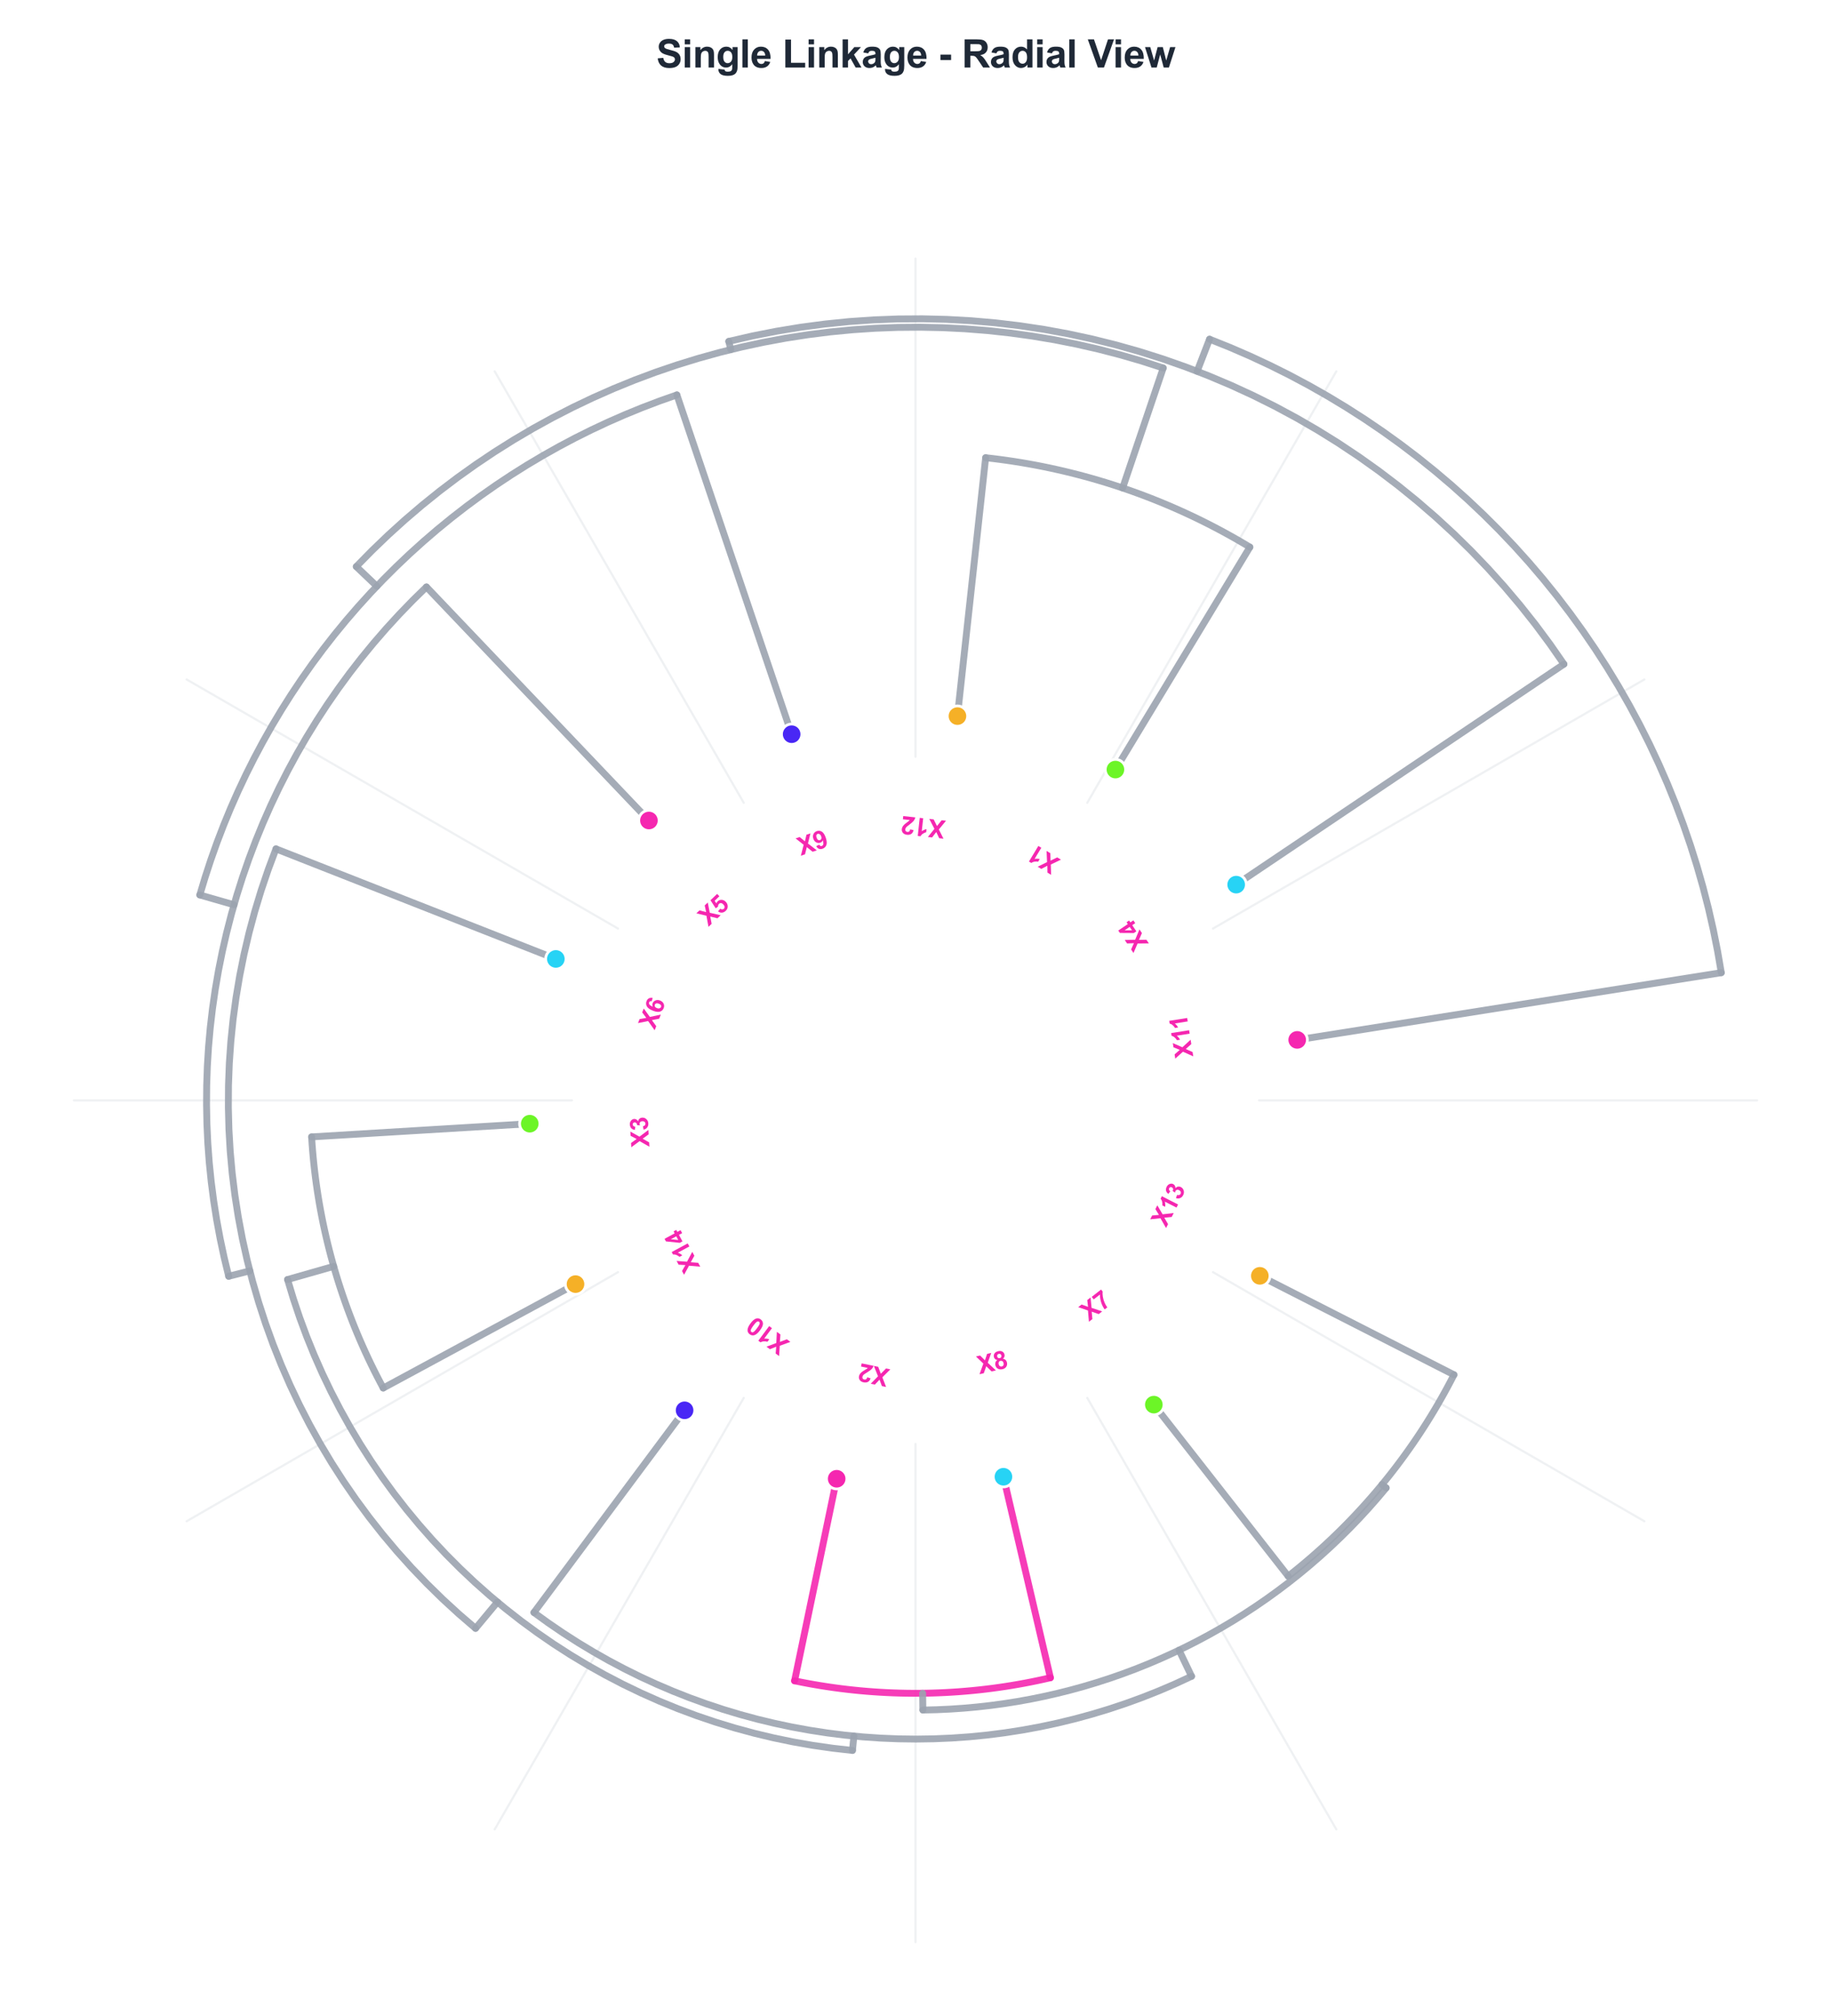 <?xml version="1.0" encoding="utf-8" standalone="no"?>
<!DOCTYPE svg PUBLIC "-//W3C//DTD SVG 1.1//EN"
  "http://www.w3.org/Graphics/SVG/1.1/DTD/svg11.dtd">
<svg xmlns:xlink="http://www.w3.org/1999/xlink" viewBox="0 0 666.768 733.997" xmlns="http://www.w3.org/2000/svg" version="1.1">
 <defs>
  <style type="text/css">*{stroke-linejoin: round; stroke-linecap: butt}</style>
 </defs>
 <g id="figure_1">
  <g id="patch_1">
   <path d="M 0 733.997 
L 666.768 733.997 
L 666.768 0 
L 0 0 
z
" style="fill: #ffffff"/>
  </g>
  <g id="axes_1">
   <g id="patch_2">
    <path d="M 652.368 400.613 
C 652.368 358.724 644.117 317.243 628.087 278.543 
C 612.057 239.843 588.559 204.677 558.94 175.057 
C 529.32 145.438 494.154 121.94 455.454 105.91 
C 416.754 89.88 375.273 81.629 333.384 81.629 
C 291.495 81.629 250.014 89.88 211.314 105.91 
C 172.614 121.94 137.448 145.438 107.828 175.057 
C 78.209 204.677 54.711 239.843 38.681 278.543 
C 22.651 317.243 14.4 358.724 14.4 400.613 
C 14.4 442.502 22.651 483.983 38.681 522.683 
C 54.711 561.383 78.209 596.549 107.828 626.169 
C 137.448 655.788 172.614 679.286 211.314 695.316 
C 250.014 711.346 291.495 719.597 333.384 719.597 
C 375.273 719.597 416.754 711.346 455.454 695.316 
C 494.154 679.286 529.32 655.788 558.94 626.169 
C 588.559 596.549 612.057 561.383 628.087 522.683 
C 644.117 483.983 652.368 442.502 652.368 400.613 
M 333.384 400.613 
C 333.384 400.613 333.384 400.613 333.384 400.613 
C 333.384 400.613 333.384 400.613 333.384 400.613 
C 333.384 400.613 333.384 400.613 333.384 400.613 
C 333.384 400.613 333.384 400.613 333.384 400.613 
C 333.384 400.613 333.384 400.613 333.384 400.613 
C 333.384 400.613 333.384 400.613 333.384 400.613 
C 333.384 400.613 333.384 400.613 333.384 400.613 
C 333.384 400.613 333.384 400.613 333.384 400.613 
C 333.384 400.613 333.384 400.613 333.384 400.613 
C 333.384 400.613 333.384 400.613 333.384 400.613 
C 333.384 400.613 333.384 400.613 333.384 400.613 
C 333.384 400.613 333.384 400.613 333.384 400.613 
C 333.384 400.613 333.384 400.613 333.384 400.613 
C 333.384 400.613 333.384 400.613 333.384 400.613 
C 333.384 400.613 333.384 400.613 333.384 400.613 
C 333.384 400.613 333.384 400.613 333.384 400.613 
z
" style="fill: #ffffff"/>
   </g>
   <g id="matplotlib.axis_1">
    <g id="xtick_1"/>
    <g id="xtick_2"/>
    <g id="xtick_3"/>
    <g id="xtick_4"/>
    <g id="xtick_5"/>
    <g id="xtick_6"/>
    <g id="xtick_7"/>
    <g id="xtick_8"/>
   </g>
   <g id="matplotlib.axis_2">
    <g id="ytick_1"/>
    <g id="ytick_2"/>
    <g id="ytick_3"/>
    <g id="ytick_4"/>
    <g id="ytick_5"/>
   </g>
   <g id="line2d_1">
    <path d="M 458.476 400.613 
L 639.859 400.613 
" clip-path="url(#pecc9671ed6)" style="fill: none; stroke: #e5e7eb; stroke-opacity: 0.6; stroke-width: 0.8; stroke-linecap: round"/>
   </g>
   <g id="line2d_2">
    <path d="M 441.717 338.067 
L 598.799 247.376 
" clip-path="url(#pecc9671ed6)" style="fill: none; stroke: #e5e7eb; stroke-opacity: 0.6; stroke-width: 0.8; stroke-linecap: round"/>
   </g>
   <g id="line2d_3">
    <path d="M 395.93 292.28 
L 486.621 135.198 
" clip-path="url(#pecc9671ed6)" style="fill: none; stroke: #e5e7eb; stroke-opacity: 0.6; stroke-width: 0.8; stroke-linecap: round"/>
   </g>
   <g id="line2d_4">
    <path d="M 333.384 275.521 
L 333.384 94.138 
" clip-path="url(#pecc9671ed6)" style="fill: none; stroke: #e5e7eb; stroke-opacity: 0.6; stroke-width: 0.8; stroke-linecap: round"/>
   </g>
   <g id="line2d_5">
    <path d="M 270.838 292.28 
L 180.147 135.198 
" clip-path="url(#pecc9671ed6)" style="fill: none; stroke: #e5e7eb; stroke-opacity: 0.6; stroke-width: 0.8; stroke-linecap: round"/>
   </g>
   <g id="line2d_6">
    <path d="M 225.051 338.067 
L 67.969 247.376 
" clip-path="url(#pecc9671ed6)" style="fill: none; stroke: #e5e7eb; stroke-opacity: 0.6; stroke-width: 0.8; stroke-linecap: round"/>
   </g>
   <g id="line2d_7">
    <path d="M 208.292 400.613 
L 26.909 400.613 
" clip-path="url(#pecc9671ed6)" style="fill: none; stroke: #e5e7eb; stroke-opacity: 0.6; stroke-width: 0.8; stroke-linecap: round"/>
   </g>
   <g id="line2d_8">
    <path d="M 225.051 463.159 
L 67.969 553.85 
" clip-path="url(#pecc9671ed6)" style="fill: none; stroke: #e5e7eb; stroke-opacity: 0.6; stroke-width: 0.8; stroke-linecap: round"/>
   </g>
   <g id="line2d_9">
    <path d="M 270.838 508.946 
L 180.147 666.028 
" clip-path="url(#pecc9671ed6)" style="fill: none; stroke: #e5e7eb; stroke-opacity: 0.6; stroke-width: 0.8; stroke-linecap: round"/>
   </g>
   <g id="line2d_10">
    <path d="M 333.384 525.705 
L 333.384 707.088 
" clip-path="url(#pecc9671ed6)" style="fill: none; stroke: #e5e7eb; stroke-opacity: 0.6; stroke-width: 0.8; stroke-linecap: round"/>
   </g>
   <g id="line2d_11">
    <path d="M 395.93 508.946 
L 486.621 666.028 
" clip-path="url(#pecc9671ed6)" style="fill: none; stroke: #e5e7eb; stroke-opacity: 0.6; stroke-width: 0.8; stroke-linecap: round"/>
   </g>
   <g id="line2d_12">
    <path d="M 441.717 463.159 
L 598.799 553.85 
" clip-path="url(#pecc9671ed6)" style="fill: none; stroke: #e5e7eb; stroke-opacity: 0.6; stroke-width: 0.8; stroke-linecap: round"/>
   </g>
   <g id="line2d_13">
    <path d="M 406.188 280.18 
L 455.146 199.194 
" clip-path="url(#pecc9671ed6)" style="fill: none; stroke: #9ca3af; stroke-opacity: 0.9; stroke-width: 2.5; stroke-linecap: round"/>
   </g>
   <g id="line2d_14">
    <path d="M 358.929 166.64 
L 348.658 260.716 
" clip-path="url(#pecc9671ed6)" style="fill: none; stroke: #9ca3af; stroke-opacity: 0.9; stroke-width: 2.5; stroke-linecap: round"/>
   </g>
   <g id="line2d_15">
    <path d="M 455.146 199.194 
L 452.892 197.848 
L 450.623 196.528 
L 448.34 195.233 
L 446.042 193.964 
L 443.73 192.72 
L 441.404 191.502 
L 439.065 190.31 
L 436.713 189.145 
L 434.348 188.006 
L 431.971 186.893 
L 429.581 185.806 
L 427.179 184.747 
L 424.766 183.714 
L 422.341 182.708 
L 419.905 181.73 
L 417.458 180.778 
L 415.001 179.854 
L 412.534 178.958 
L 410.057 178.089 
L 407.57 177.248 
L 405.074 176.434 
L 402.569 175.648 
L 400.056 174.891 
L 397.534 174.161 
L 395.004 173.46 
L 392.467 172.787 
L 389.922 172.142 
L 387.371 171.525 
L 384.812 170.938 
L 382.247 170.378 
L 379.676 169.848 
L 377.1 169.346 
L 374.518 168.872 
L 371.93 168.428 
L 369.338 168.013 
L 366.742 167.626 
L 364.141 167.268 
L 361.537 166.94 
L 358.929 166.64 
" clip-path="url(#pecc9671ed6)" style="fill: none; stroke: #9ca3af; stroke-opacity: 0.9; stroke-width: 2.5; stroke-linecap: round"/>
   </g>
   <g id="line2d_16">
    <path d="M 192.913 409.11 
L 113.471 413.915 
" clip-path="url(#pecc9671ed6)" style="fill: none; stroke: #9ca3af; stroke-opacity: 0.9; stroke-width: 2.5; stroke-linecap: round"/>
   </g>
   <g id="line2d_17">
    <path d="M 139.556 505.348 
L 209.575 467.514 
" clip-path="url(#pecc9671ed6)" style="fill: none; stroke: #9ca3af; stroke-opacity: 0.9; stroke-width: 2.5; stroke-linecap: round"/>
   </g>
   <g id="line2d_18">
    <path d="M 113.471 413.915 
L 113.633 416.367 
L 113.823 418.817 
L 114.039 421.265 
L 114.283 423.71 
L 114.555 426.152 
L 114.853 428.591 
L 115.179 431.027 
L 115.532 433.459 
L 115.911 435.887 
L 116.318 438.31 
L 116.752 440.729 
L 117.213 443.142 
L 117.701 445.551 
L 118.216 447.953 
L 118.757 450.35 
L 119.325 452.741 
L 119.92 455.125 
L 120.541 457.503 
L 121.189 459.873 
L 121.863 462.236 
L 122.564 464.591 
L 123.29 466.939 
L 124.043 469.278 
L 124.822 471.609 
L 125.627 473.93 
L 126.457 476.243 
L 127.314 478.546 
L 128.196 480.84 
L 129.103 483.123 
L 130.036 485.396 
L 130.995 487.659 
L 131.978 489.911 
L 132.987 492.152 
L 134.02 494.381 
L 135.078 496.599 
L 136.161 498.805 
L 137.269 500.998 
L 138.4 503.18 
L 139.556 505.348 
" clip-path="url(#pecc9671ed6)" style="fill: none; stroke: #9ca3af; stroke-opacity: 0.9; stroke-width: 2.5; stroke-linecap: round"/>
   </g>
   <g id="line2d_19">
    <path d="M 304.68 538.383 
L 289.351 611.952 
" clip-path="url(#pecc9671ed6)" style="fill: none; stroke: #f527b0; stroke-opacity: 0.9; stroke-width: 2.5; stroke-linecap: round"/>
   </g>
   <g id="line2d_20">
    <path d="M 382.511 610.827 
L 365.409 537.649 
" clip-path="url(#pecc9671ed6)" style="fill: none; stroke: #f527b0; stroke-opacity: 0.9; stroke-width: 2.5; stroke-linecap: round"/>
   </g>
   <g id="line2d_21">
    <path d="M 289.351 611.952 
L 291.711 612.43 
L 294.076 612.882 
L 296.446 613.307 
L 298.821 613.706 
L 301.2 614.078 
L 303.582 614.424 
L 305.969 614.743 
L 308.359 615.035 
L 310.752 615.301 
L 313.148 615.54 
L 315.546 615.753 
L 317.947 615.938 
L 320.35 616.097 
L 322.754 616.229 
L 325.159 616.334 
L 327.566 616.412 
L 329.973 616.464 
L 332.381 616.488 
L 334.789 616.486 
L 337.196 616.457 
L 339.603 616.401 
L 342.01 616.318 
L 344.415 616.209 
L 346.819 616.072 
L 349.221 615.909 
L 351.621 615.719 
L 354.019 615.502 
L 356.415 615.259 
L 358.808 614.989 
L 361.197 614.692 
L 363.583 614.368 
L 365.965 614.018 
L 368.343 613.641 
L 370.717 613.238 
L 373.086 612.809 
L 375.45 612.353 
L 377.809 611.87 
L 380.163 611.362 
L 382.511 610.827 
" clip-path="url(#pecc9671ed6)" style="fill: none; stroke: #f527b0; stroke-opacity: 0.9; stroke-width: 2.5; stroke-linecap: round"/>
   </g>
   <g id="line2d_22">
    <path d="M 420.174 511.392 
L 469.104 573.846 
" clip-path="url(#pecc9671ed6)" style="fill: none; stroke: #9ca3af; stroke-opacity: 0.9; stroke-width: 2.5; stroke-linecap: round"/>
   </g>
   <g id="line2d_23">
    <path d="M 529.466 500.522 
L 458.774 464.502 
" clip-path="url(#pecc9671ed6)" style="fill: none; stroke: #9ca3af; stroke-opacity: 0.9; stroke-width: 2.5; stroke-linecap: round"/>
   </g>
   <g id="line2d_24">
    <path d="M 469.104 573.846 
L 471.027 572.322 
L 472.934 570.776 
L 474.823 569.209 
L 476.695 567.621 
L 478.549 566.012 
L 480.384 564.383 
L 482.202 562.733 
L 484.001 561.063 
L 485.781 559.373 
L 487.542 557.664 
L 489.284 555.935 
L 491.007 554.186 
L 492.71 552.419 
L 494.393 550.632 
L 496.056 548.827 
L 497.699 547.003 
L 499.322 545.162 
L 500.924 543.302 
L 502.505 541.424 
L 504.065 539.529 
L 505.603 537.617 
L 507.121 535.688 
L 508.617 533.742 
L 510.09 531.779 
L 511.542 529.8 
L 512.972 527.805 
L 514.38 525.794 
L 515.765 523.767 
L 517.127 521.726 
L 518.466 519.669 
L 519.783 517.597 
L 521.076 515.511 
L 522.346 513.41 
L 523.592 511.296 
L 524.815 509.167 
L 526.013 507.025 
L 527.188 504.87 
L 528.339 502.702 
L 529.466 500.522 
" clip-path="url(#pecc9671ed6)" style="fill: none; stroke: #9ca3af; stroke-opacity: 0.9; stroke-width: 2.5; stroke-linecap: round"/>
   </g>
   <g id="line2d_25">
    <path d="M 335.992 616.475 
L 336.066 622.588 
" clip-path="url(#pecc9671ed6)" style="fill: none; stroke: #9ca3af; stroke-opacity: 0.9; stroke-width: 2.5; stroke-linecap: round"/>
   </g>
   <g id="line2d_26">
    <path d="M 504.773 541.702 
L 503.287 540.479 
" clip-path="url(#pecc9671ed6)" style="fill: none; stroke: #9ca3af; stroke-opacity: 0.9; stroke-width: 2.5; stroke-linecap: round"/>
   </g>
   <g id="line2d_27">
    <path d="M 336.066 622.588 
L 341.017 622.473 
L 345.964 622.248 
L 350.904 621.912 
L 355.836 621.466 
L 360.757 620.91 
L 365.663 620.245 
L 370.554 619.47 
L 375.427 618.587 
L 380.278 617.595 
L 385.107 616.495 
L 389.909 615.288 
L 394.683 613.973 
L 399.427 612.553 
L 404.138 611.027 
L 408.814 609.397 
L 413.452 607.662 
L 418.05 605.825 
L 422.607 603.885 
L 427.119 601.844 
L 431.584 599.704 
L 436 597.464 
L 440.365 595.126 
L 444.677 592.691 
L 448.934 590.161 
L 453.133 587.536 
L 457.273 584.819 
L 461.351 582.01 
L 465.365 579.11 
L 469.314 576.122 
L 473.195 573.046 
L 477.006 569.885 
L 480.746 566.639 
L 484.413 563.311 
L 488.004 559.902 
L 491.519 556.413 
L 494.954 552.847 
L 498.31 549.205 
L 501.583 545.49 
L 504.773 541.702 
" clip-path="url(#pecc9671ed6)" style="fill: none; stroke: #9ca3af; stroke-opacity: 0.9; stroke-width: 2.5; stroke-linecap: round"/>
   </g>
   <g id="line2d_28">
    <path d="M 249.296 513.457 
L 194.436 587.078 
" clip-path="url(#pecc9671ed6)" style="fill: none; stroke: #9ca3af; stroke-opacity: 0.9; stroke-width: 2.5; stroke-linecap: round"/>
   </g>
   <g id="line2d_29">
    <path d="M 433.918 610.3 
L 429.357 600.786 
" clip-path="url(#pecc9671ed6)" style="fill: none; stroke: #9ca3af; stroke-opacity: 0.9; stroke-width: 2.5; stroke-linecap: round"/>
   </g>
   <g id="line2d_30">
    <path d="M 194.436 587.078 
L 199.689 590.88 
L 205.045 594.533 
L 210.502 598.036 
L 216.054 601.385 
L 221.697 604.578 
L 227.427 607.613 
L 233.239 610.487 
L 239.13 613.197 
L 245.093 615.742 
L 251.126 618.12 
L 257.222 620.329 
L 263.377 622.367 
L 269.587 624.233 
L 275.846 625.925 
L 282.15 627.441 
L 288.494 628.781 
L 294.873 629.944 
L 301.282 630.929 
L 307.716 631.734 
L 314.169 632.36 
L 320.638 632.806 
L 327.117 633.071 
L 333.6 633.155 
L 340.083 633.059 
L 346.561 632.782 
L 353.029 632.324 
L 359.482 631.686 
L 365.914 630.869 
L 372.321 629.872 
L 378.698 628.698 
L 385.039 627.346 
L 391.341 625.817 
L 397.597 624.114 
L 403.803 622.237 
L 409.955 620.187 
L 416.047 617.967 
L 422.074 615.578 
L 428.033 613.022 
L 433.918 610.3 
" clip-path="url(#pecc9671ed6)" style="fill: none; stroke: #9ca3af; stroke-opacity: 0.9; stroke-width: 2.5; stroke-linecap: round"/>
   </g>
   <g id="line2d_31">
    <path d="M 121.523 461.056 
L 104.716 465.85 
" clip-path="url(#pecc9671ed6)" style="fill: none; stroke: #9ca3af; stroke-opacity: 0.9; stroke-width: 2.5; stroke-linecap: round"/>
   </g>
   <g id="line2d_32">
    <path d="M 310.434 637.294 
L 310.94 632.07 
" clip-path="url(#pecc9671ed6)" style="fill: none; stroke: #9ca3af; stroke-opacity: 0.9; stroke-width: 2.5; stroke-linecap: round"/>
   </g>
   <g id="line2d_33">
    <path d="M 104.716 465.85 
L 106.825 472.832 
L 109.146 479.746 
L 111.678 486.586 
L 114.419 493.345 
L 117.366 500.016 
L 120.516 506.594 
L 123.866 513.072 
L 127.414 519.445 
L 131.155 525.706 
L 135.086 531.849 
L 139.204 537.868 
L 143.505 543.759 
L 147.984 549.515 
L 152.638 555.13 
L 157.461 560.601 
L 162.451 565.92 
L 167.601 571.085 
L 172.906 576.089 
L 178.363 580.928 
L 183.966 585.597 
L 189.709 590.092 
L 195.588 594.409 
L 201.596 598.544 
L 207.728 602.493 
L 213.978 606.251 
L 220.341 609.816 
L 226.81 613.185 
L 233.379 616.353 
L 240.042 619.319 
L 246.793 622.078 
L 253.626 624.63 
L 260.533 626.97 
L 267.509 629.098 
L 274.547 631.011 
L 281.641 632.707 
L 288.783 634.184 
L 295.967 635.442 
L 303.186 636.479 
L 310.434 637.294 
" clip-path="url(#pecc9671ed6)" style="fill: none; stroke: #9ca3af; stroke-opacity: 0.9; stroke-width: 2.5; stroke-linecap: round"/>
   </g>
   <g id="line2d_34">
    <path d="M 202.413 349.124 
L 100.495 309.056 
" clip-path="url(#pecc9671ed6)" style="fill: none; stroke: #9ca3af; stroke-opacity: 0.9; stroke-width: 2.5; stroke-linecap: round"/>
   </g>
   <g id="line2d_35">
    <path d="M 173.178 592.846 
L 181.147 583.284 
" clip-path="url(#pecc9671ed6)" style="fill: none; stroke: #9ca3af; stroke-opacity: 0.9; stroke-width: 2.5; stroke-linecap: round"/>
   </g>
   <g id="line2d_36">
    <path d="M 100.495 309.056 
L 97.68 316.57 
L 95.106 324.17 
L 92.778 331.849 
L 90.697 339.598 
L 88.866 347.41 
L 87.286 355.277 
L 85.959 363.191 
L 84.886 371.143 
L 84.069 379.125 
L 83.508 387.129 
L 83.204 395.148 
L 83.158 403.171 
L 83.368 411.193 
L 83.836 419.203 
L 84.56 427.194 
L 85.541 435.158 
L 86.775 443.086 
L 88.264 450.971 
L 90.005 458.804 
L 91.995 466.577 
L 94.234 474.282 
L 96.719 481.912 
L 99.447 489.458 
L 102.416 496.912 
L 105.622 504.268 
L 109.063 511.517 
L 112.734 518.652 
L 116.632 525.666 
L 120.752 532.551 
L 125.092 539.3 
L 129.645 545.907 
L 134.408 552.364 
L 139.376 558.665 
L 144.543 564.804 
L 149.904 570.774 
L 155.454 576.569 
L 161.187 582.184 
L 167.097 587.611 
L 173.178 592.846 
" clip-path="url(#pecc9671ed6)" style="fill: none; stroke: #9ca3af; stroke-opacity: 0.9; stroke-width: 2.5; stroke-linecap: round"/>
   </g>
   <g id="line2d_37">
    <path d="M 236.308 298.728 
L 155.29 213.696 
" clip-path="url(#pecc9671ed6)" style="fill: none; stroke: #9ca3af; stroke-opacity: 0.9; stroke-width: 2.5; stroke-linecap: round"/>
   </g>
   <g id="line2d_38">
    <path d="M 83.279 464.668 
L 90.969 462.699 
" clip-path="url(#pecc9671ed6)" style="fill: none; stroke: #9ca3af; stroke-opacity: 0.9; stroke-width: 2.5; stroke-linecap: round"/>
   </g>
   <g id="line2d_39">
    <path d="M 155.29 213.696 
L 150.275 218.607 
L 145.395 223.651 
L 140.654 228.827 
L 136.055 234.13 
L 131.603 239.555 
L 127.299 245.1 
L 123.148 250.759 
L 119.152 256.53 
L 115.314 262.407 
L 111.638 268.386 
L 108.126 274.462 
L 104.78 280.632 
L 101.603 286.891 
L 98.597 293.233 
L 95.765 299.655 
L 93.108 306.152 
L 90.629 312.719 
L 88.33 319.35 
L 86.211 326.041 
L 84.275 332.788 
L 82.524 339.585 
L 80.957 346.427 
L 79.578 353.308 
L 78.386 360.225 
L 77.382 367.172 
L 76.567 374.143 
L 75.943 381.134 
L 75.508 388.14 
L 75.265 395.154 
L 75.212 402.173 
L 75.35 409.19 
L 75.678 416.201 
L 76.197 423.201 
L 76.906 430.184 
L 77.805 437.145 
L 78.892 444.079 
L 80.168 450.981 
L 81.631 457.846 
L 83.279 464.668 
" clip-path="url(#pecc9671ed6)" style="fill: none; stroke: #9ca3af; stroke-opacity: 0.9; stroke-width: 2.5; stroke-linecap: round"/>
   </g>
   <g id="line2d_40">
    <path d="M 288.283 267.308 
L 246.489 143.778 
" clip-path="url(#pecc9671ed6)" style="fill: none; stroke: #9ca3af; stroke-opacity: 0.9; stroke-width: 2.5; stroke-linecap: round"/>
   </g>
   <g id="line2d_41">
    <path d="M 72.764 325.834 
L 85.22 329.408 
" clip-path="url(#pecc9671ed6)" style="fill: none; stroke: #9ca3af; stroke-opacity: 0.9; stroke-width: 2.5; stroke-linecap: round"/>
   </g>
   <g id="line2d_42">
    <path d="M 246.489 143.778 
L 240.16 146.007 
L 233.889 148.392 
L 227.678 150.931 
L 221.532 153.623 
L 215.455 156.467 
L 209.449 159.459 
L 203.52 162.6 
L 197.67 165.886 
L 191.904 169.316 
L 186.224 172.888 
L 180.634 176.599 
L 175.138 180.447 
L 169.738 184.43 
L 164.439 188.546 
L 159.243 192.791 
L 154.154 197.164 
L 149.175 201.661 
L 144.308 206.28 
L 139.557 211.018 
L 134.925 215.873 
L 130.415 220.84 
L 126.028 225.917 
L 121.769 231.102 
L 117.64 236.39 
L 113.642 241.779 
L 109.779 247.265 
L 106.053 252.845 
L 102.466 258.515 
L 99.021 264.273 
L 95.719 270.114 
L 92.562 276.034 
L 89.554 282.032 
L 86.694 288.101 
L 83.985 294.24 
L 81.43 300.444 
L 79.028 306.709 
L 76.782 313.032 
L 74.694 319.408 
L 72.764 325.834 
" clip-path="url(#pecc9671ed6)" style="fill: none; stroke: #9ca3af; stroke-opacity: 0.9; stroke-width: 2.5; stroke-linecap: round"/>
   </g>
   <g id="line2d_43">
    <path d="M 408.814 177.665 
L 423.595 133.977 
" clip-path="url(#pecc9671ed6)" style="fill: none; stroke: #9ca3af; stroke-opacity: 0.9; stroke-width: 2.5; stroke-linecap: round"/>
   </g>
   <g id="line2d_44">
    <path d="M 129.741 206.288 
L 137.226 213.431 
" clip-path="url(#pecc9671ed6)" style="fill: none; stroke: #9ca3af; stroke-opacity: 0.9; stroke-width: 2.5; stroke-linecap: round"/>
   </g>
   <g id="line2d_45">
    <path d="M 423.595 133.977 
L 415.798 131.465 
L 407.931 129.181 
L 400.001 127.126 
L 392.014 125.304 
L 383.978 123.714 
L 375.899 122.359 
L 367.784 121.24 
L 359.639 120.357 
L 351.473 119.712 
L 343.291 119.304 
L 335.101 119.135 
L 326.909 119.204 
L 318.723 119.512 
L 310.549 120.058 
L 302.395 120.841 
L 294.267 121.861 
L 286.172 123.117 
L 278.117 124.609 
L 270.108 126.334 
L 262.154 128.291 
L 254.259 130.48 
L 246.432 132.896 
L 238.678 135.54 
L 231.005 138.408 
L 223.418 141.499 
L 215.925 144.808 
L 208.53 148.335 
L 201.242 152.075 
L 194.066 156.025 
L 187.007 160.183 
L 180.073 164.544 
L 173.268 169.106 
L 166.599 173.863 
L 160.071 178.812 
L 153.69 183.95 
L 147.462 189.27 
L 141.39 194.77 
L 135.482 200.444 
L 129.741 206.288 
" clip-path="url(#pecc9671ed6)" style="fill: none; stroke: #9ca3af; stroke-opacity: 0.9; stroke-width: 2.5; stroke-linecap: round"/>
   </g>
   <g id="line2d_46">
    <path d="M 450.159 322.075 
L 569.512 241.803 
" clip-path="url(#pecc9671ed6)" style="fill: none; stroke: #9ca3af; stroke-opacity: 0.9; stroke-width: 2.5; stroke-linecap: round"/>
   </g>
   <g id="line2d_47">
    <path d="M 265.388 124.292 
L 266.124 127.284 
" clip-path="url(#pecc9671ed6)" style="fill: none; stroke: #9ca3af; stroke-opacity: 0.9; stroke-width: 2.5; stroke-linecap: round"/>
   </g>
   <g id="line2d_48">
    <path d="M 569.512 241.803 
L 564.43 234.496 
L 559.121 227.35 
L 553.591 220.375 
L 547.846 213.576 
L 541.891 206.959 
L 535.732 200.532 
L 529.375 194.301 
L 522.827 188.272 
L 516.092 182.451 
L 509.18 176.843 
L 502.095 171.454 
L 494.845 166.29 
L 487.437 161.354 
L 479.878 156.653 
L 472.176 152.19 
L 464.338 147.971 
L 456.372 143.999 
L 448.286 140.277 
L 440.087 136.811 
L 431.784 133.603 
L 423.384 130.656 
L 414.897 127.973 
L 406.329 125.557 
L 397.691 123.41 
L 388.989 121.534 
L 380.233 119.931 
L 371.431 118.603 
L 362.592 117.551 
L 353.724 116.776 
L 344.837 116.279 
L 335.938 116.06 
L 327.037 116.119 
L 318.142 116.457 
L 309.261 117.073 
L 300.405 117.966 
L 291.581 119.136 
L 282.797 120.581 
L 274.063 122.3 
L 265.388 124.292 
" clip-path="url(#pecc9671ed6)" style="fill: none; stroke: #9ca3af; stroke-opacity: 0.9; stroke-width: 2.5; stroke-linecap: round"/>
   </g>
   <g id="line2d_49">
    <path d="M 472.38 378.598 
L 626.819 354.137 
" clip-path="url(#pecc9671ed6)" style="fill: none; stroke: #9ca3af; stroke-opacity: 0.9; stroke-width: 2.5; stroke-linecap: round"/>
   </g>
   <g id="line2d_50">
    <path d="M 440.463 123.488 
L 435.948 135.174 
" clip-path="url(#pecc9671ed6)" style="fill: none; stroke: #9ca3af; stroke-opacity: 0.9; stroke-width: 2.5; stroke-linecap: round"/>
   </g>
   <g id="line2d_51">
    <path d="M 626.819 354.137 
L 625.469 346.293 
L 623.909 338.487 
L 622.14 330.725 
L 620.164 323.014 
L 617.982 315.359 
L 615.596 307.765 
L 613.007 300.237 
L 610.217 292.782 
L 607.229 285.403 
L 604.044 278.108 
L 600.665 270.901 
L 597.093 263.786 
L 593.333 256.77 
L 589.386 249.858 
L 585.255 243.053 
L 580.943 236.361 
L 576.454 229.788 
L 571.79 223.337 
L 566.955 217.013 
L 561.952 210.822 
L 556.785 204.766 
L 551.458 198.851 
L 545.974 193.081 
L 540.338 187.46 
L 534.553 181.992 
L 528.624 176.681 
L 522.554 171.53 
L 516.349 166.544 
L 510.012 161.726 
L 503.548 157.08 
L 496.963 152.608 
L 490.259 148.315 
L 483.444 144.203 
L 476.52 140.274 
L 469.494 136.533 
L 462.37 132.981 
L 455.153 129.621 
L 447.849 126.456 
L 440.463 123.488 
" clip-path="url(#pecc9671ed6)" style="fill: none; stroke: #9ca3af; stroke-opacity: 0.9; stroke-width: 2.5; stroke-linecap: round"/>
   </g>
   <g id="text_1">
    <!-- X11 -->
    <g style="fill: #f527b0" transform="translate(434.53 384.593) rotate(-99) scale(0.09 -0.09)">
     <defs>
      <path id="Arial-BoldMT-58" d="M 0 0 
L 1566 2391 
L 147 4581 
L 1228 4581 
L 2147 3109 
L 3047 4581 
L 4119 4581 
L 2694 2356 
L 4259 0 
L 3144 0 
L 2128 1584 
L 1109 0 
L 0 0 
z
" transform="scale(0.016)"/>
      <path id="Arial-BoldMT-31" d="M 2519 0 
L 1641 0 
L 1641 3309 
Q 1159 2859 506 2644 
L 506 3441 
Q 850 3553 1253 3867 
Q 1656 4181 1806 4600 
L 2519 4600 
L 2519 0 
z
" transform="scale(0.016)"/>
     </defs>
     <use xlink:href="#Arial-BoldMT-58"/>
     <use xlink:href="#Arial-BoldMT-31" transform="translate(66.699 0)"/>
     <use xlink:href="#Arial-BoldMT-31" transform="translate(116.814 0)"/>
    </g>
   </g>
   <g id="text_2">
    <!-- X4 -->
    <g style="fill: #f527b0" transform="translate(418.36 343.462) rotate(-123.923) scale(0.09 -0.09)">
     <defs>
      <path id="Arial-BoldMT-34" d="M 1994 0 
L 1994 922 
L 119 922 
L 119 1691 
L 2106 4600 
L 2844 4600 
L 2844 1694 
L 3413 1694 
L 3413 922 
L 2844 922 
L 2844 0 
L 1994 0 
z
M 1994 1694 
L 1994 3259 
L 941 1694 
L 1994 1694 
z
" transform="scale(0.016)"/>
     </defs>
     <use xlink:href="#Arial-BoldMT-58"/>
     <use xlink:href="#Arial-BoldMT-34" transform="translate(66.699 0)"/>
    </g>
   </g>
   <g id="text_3">
    <!-- X1 -->
    <g style="fill: #f527b0" transform="translate(386.363 312.976) rotate(-148.846) scale(0.09 -0.09)">
     <use xlink:href="#Arial-BoldMT-58"/>
     <use xlink:href="#Arial-BoldMT-31" transform="translate(66.699 0)"/>
    </g>
   </g>
   <g id="text_4">
    <!-- X12 -->
    <g style="fill: #f527b0" transform="translate(344.498 298.812) rotate(-173.769) scale(0.09 -0.09)">
     <defs>
      <path id="Arial-BoldMT-32" d="M 3238 816 
L 3238 0 
L 159 0 
Q 209 463 459 877 
Q 709 1291 1447 1975 
Q 2041 2528 2175 2725 
Q 2356 2997 2356 3263 
Q 2356 3556 2198 3714 
Q 2041 3872 1763 3872 
Q 1488 3872 1325 3706 
Q 1163 3541 1138 3156 
L 263 3244 
Q 341 3969 753 4284 
Q 1166 4600 1784 4600 
Q 2463 4600 2850 4234 
Q 3238 3869 3238 3325 
Q 3238 3016 3127 2736 
Q 3016 2456 2775 2150 
Q 2616 1947 2200 1565 
Q 1784 1184 1673 1059 
Q 1563 934 1494 816 
L 3238 816 
z
" transform="scale(0.016)"/>
     </defs>
     <use xlink:href="#Arial-BoldMT-58"/>
     <use xlink:href="#Arial-BoldMT-31" transform="translate(66.699 0)"/>
     <use xlink:href="#Arial-BoldMT-32" transform="translate(122.314 0)"/>
    </g>
   </g>
   <g id="text_5">
    <!-- X9 -->
    <g style="fill: #f527b0" transform="translate(291.632 311.556) rotate(-18.692) scale(0.09 -0.09)">
     <defs>
      <path id="Arial-BoldMT-39" d="M 291 1059 
L 1141 1153 
Q 1172 894 1303 769 
Q 1434 644 1650 644 
Q 1922 644 2112 894 
Q 2303 1144 2356 1931 
Q 2025 1547 1528 1547 
Q 988 1547 595 1964 
Q 203 2381 203 3050 
Q 203 3747 617 4173 
Q 1031 4600 1672 4600 
Q 2369 4600 2816 4061 
Q 3263 3522 3263 2288 
Q 3263 1031 2797 475 
Q 2331 -81 1584 -81 
Q 1047 -81 715 205 
Q 384 491 291 1059 
z
M 2278 2978 
Q 2278 3403 2083 3637 
Q 1888 3872 1631 3872 
Q 1388 3872 1227 3680 
Q 1066 3488 1066 3050 
Q 1066 2606 1241 2398 
Q 1416 2191 1678 2191 
Q 1931 2191 2104 2391 
Q 2278 2591 2278 2978 
z
" transform="scale(0.016)"/>
     </defs>
     <use xlink:href="#Arial-BoldMT-58"/>
     <use xlink:href="#Arial-BoldMT-39" transform="translate(66.699 0)"/>
    </g>
   </g>
   <g id="text_6">
    <!-- X5 -->
    <g style="fill: #f527b0" transform="translate(257.992 337.444) rotate(-43.615) scale(0.09 -0.09)">
     <defs>
      <path id="Arial-BoldMT-35" d="M 284 1178 
L 1159 1269 
Q 1197 972 1381 798 
Q 1566 625 1806 625 
Q 2081 625 2272 848 
Q 2463 1072 2463 1522 
Q 2463 1944 2273 2155 
Q 2084 2366 1781 2366 
Q 1403 2366 1103 2031 
L 391 2134 
L 841 4519 
L 3163 4519 
L 3163 3697 
L 1506 3697 
L 1369 2919 
Q 1663 3066 1969 3066 
Q 2553 3066 2959 2641 
Q 3366 2216 3366 1538 
Q 3366 972 3038 528 
Q 2591 -78 1797 -78 
Q 1163 -78 763 262 
Q 363 603 284 1178 
z
" transform="scale(0.016)"/>
     </defs>
     <use xlink:href="#Arial-BoldMT-58"/>
     <use xlink:href="#Arial-BoldMT-35" transform="translate(66.699 0)"/>
    </g>
   </g>
   <g id="text_7">
    <!-- X6 -->
    <g style="fill: #f527b0" transform="translate(238.393 375.097) rotate(-68.538) scale(0.09 -0.09)">
     <defs>
      <path id="Arial-BoldMT-36" d="M 3247 3459 
L 2397 3366 
Q 2366 3628 2234 3753 
Q 2103 3878 1894 3878 
Q 1616 3878 1423 3628 
Q 1231 3378 1181 2588 
Q 1509 2975 1997 2975 
Q 2547 2975 2939 2556 
Q 3331 2138 3331 1475 
Q 3331 772 2918 347 
Q 2506 -78 1859 -78 
Q 1166 -78 719 461 
Q 272 1000 272 2228 
Q 272 3488 737 4044 
Q 1203 4600 1947 4600 
Q 2469 4600 2811 4308 
Q 3153 4016 3247 3459 
z
M 1256 1544 
Q 1256 1116 1453 883 
Q 1650 650 1903 650 
Q 2147 650 2309 840 
Q 2472 1031 2472 1466 
Q 2472 1913 2297 2120 
Q 2122 2328 1859 2328 
Q 1606 2328 1431 2129 
Q 1256 1931 1256 1544 
z
" transform="scale(0.016)"/>
     </defs>
     <use xlink:href="#Arial-BoldMT-58"/>
     <use xlink:href="#Arial-BoldMT-36" transform="translate(66.699 0)"/>
    </g>
   </g>
   <g id="text_8">
    <!-- X3 -->
    <g style="fill: #f527b0" transform="translate(236.487 417.502) rotate(-93.462) scale(0.09 -0.09)">
     <defs>
      <path id="Arial-BoldMT-33" d="M 241 1216 
L 1091 1319 
Q 1131 994 1309 822 
Q 1488 650 1741 650 
Q 2013 650 2198 856 
Q 2384 1063 2384 1413 
Q 2384 1744 2206 1937 
Q 2028 2131 1772 2131 
Q 1603 2131 1369 2066 
L 1466 2781 
Q 1822 2772 2009 2936 
Q 2197 3100 2197 3372 
Q 2197 3603 2059 3740 
Q 1922 3878 1694 3878 
Q 1469 3878 1309 3722 
Q 1150 3566 1116 3266 
L 306 3403 
Q 391 3819 561 4067 
Q 731 4316 1036 4458 
Q 1341 4600 1719 4600 
Q 2366 4600 2756 4188 
Q 3078 3850 3078 3425 
Q 3078 2822 2419 2463 
Q 2813 2378 3048 2084 
Q 3284 1791 3284 1375 
Q 3284 772 2843 347 
Q 2403 -78 1747 -78 
Q 1125 -78 715 280 
Q 306 638 241 1216 
z
" transform="scale(0.016)"/>
     </defs>
     <use xlink:href="#Arial-BoldMT-58"/>
     <use xlink:href="#Arial-BoldMT-33" transform="translate(66.699 0)"/>
    </g>
   </g>
   <g id="text_9">
    <!-- X14 -->
    <g style="fill: #f527b0" transform="translate(255.007 461.165) rotate(-118.385) scale(0.09 -0.09)">
     <use xlink:href="#Arial-BoldMT-58"/>
     <use xlink:href="#Arial-BoldMT-31" transform="translate(66.699 0)"/>
     <use xlink:href="#Arial-BoldMT-34" transform="translate(122.314 0)"/>
    </g>
   </g>
   <g id="text_10">
    <!-- X10 -->
    <g style="fill: #f527b0" transform="translate(287.822 488.555) rotate(-143.308) scale(0.09 -0.09)">
     <defs>
      <path id="Arial-BoldMT-30" d="M 1756 4600 
Q 2422 4600 2797 4125 
Q 3244 3563 3244 2259 
Q 3244 959 2794 391 
Q 2422 -78 1756 -78 
Q 1088 -78 678 436 
Q 269 950 269 2269 
Q 269 3563 719 4131 
Q 1091 4600 1756 4600 
z
M 1756 3872 
Q 1597 3872 1472 3770 
Q 1347 3669 1278 3406 
Q 1188 3066 1188 2259 
Q 1188 1453 1269 1151 
Q 1350 850 1473 750 
Q 1597 650 1756 650 
Q 1916 650 2041 751 
Q 2166 853 2234 1116 
Q 2325 1453 2325 2259 
Q 2325 3066 2244 3367 
Q 2163 3669 2039 3770 
Q 1916 3872 1756 3872 
z
" transform="scale(0.016)"/>
     </defs>
     <use xlink:href="#Arial-BoldMT-58"/>
     <use xlink:href="#Arial-BoldMT-31" transform="translate(66.699 0)"/>
     <use xlink:href="#Arial-BoldMT-30" transform="translate(122.314 0)"/>
    </g>
   </g>
   <g id="text_11">
    <!-- X2 -->
    <g style="fill: #f527b0" transform="translate(324.225 498.544) rotate(-168.231) scale(0.09 -0.09)">
     <use xlink:href="#Arial-BoldMT-58"/>
     <use xlink:href="#Arial-BoldMT-32" transform="translate(66.699 0)"/>
    </g>
   </g>
   <g id="text_12">
    <!-- X8 -->
    <g style="fill: #f527b0" transform="translate(356.688 500.332) rotate(-13.154) scale(0.09 -0.09)">
     <defs>
      <path id="Arial-BoldMT-38" d="M 1025 2472 
Q 684 2616 529 2867 
Q 375 3119 375 3419 
Q 375 3931 733 4265 
Q 1091 4600 1750 4600 
Q 2403 4600 2764 4265 
Q 3125 3931 3125 3419 
Q 3125 3100 2959 2851 
Q 2794 2603 2494 2472 
Q 2875 2319 3073 2025 
Q 3272 1731 3272 1347 
Q 3272 713 2867 316 
Q 2463 -81 1791 -81 
Q 1166 -81 750 247 
Q 259 634 259 1309 
Q 259 1681 443 1992 
Q 628 2303 1025 2472 
z
M 1206 3356 
Q 1206 3094 1354 2947 
Q 1503 2800 1750 2800 
Q 2000 2800 2150 2948 
Q 2300 3097 2300 3359 
Q 2300 3606 2151 3754 
Q 2003 3903 1759 3903 
Q 1506 3903 1356 3753 
Q 1206 3603 1206 3356 
z
M 1125 1394 
Q 1125 1031 1311 828 
Q 1497 625 1775 625 
Q 2047 625 2225 820 
Q 2403 1016 2403 1384 
Q 2403 1706 2222 1901 
Q 2041 2097 1763 2097 
Q 1441 2097 1283 1875 
Q 1125 1653 1125 1394 
z
" transform="scale(0.016)"/>
     </defs>
     <use xlink:href="#Arial-BoldMT-58"/>
     <use xlink:href="#Arial-BoldMT-38" transform="translate(66.699 0)"/>
    </g>
   </g>
   <g id="text_13">
    <!-- X7 -->
    <g style="fill: #f527b0" transform="translate(396.54 481.226) rotate(-38.077) scale(0.09 -0.09)">
     <defs>
      <path id="Arial-BoldMT-37" d="M 272 3703 
L 272 4519 
L 3275 4519 
L 3275 3881 
Q 2903 3516 2518 2831 
Q 2134 2147 1932 1376 
Q 1731 606 1734 0 
L 888 0 
Q 909 950 1279 1937 
Q 1650 2925 2269 3703 
L 272 3703 
z
" transform="scale(0.016)"/>
     </defs>
     <use xlink:href="#Arial-BoldMT-58"/>
     <use xlink:href="#Arial-BoldMT-37" transform="translate(66.699 0)"/>
    </g>
   </g>
   <g id="text_14">
    <!-- X13 -->
    <g style="fill: #f527b0" transform="translate(424.629 447.105) rotate(-63) scale(0.09 -0.09)">
     <use xlink:href="#Arial-BoldMT-58"/>
     <use xlink:href="#Arial-BoldMT-31" transform="translate(66.699 0)"/>
     <use xlink:href="#Arial-BoldMT-33" transform="translate(122.314 0)"/>
    </g>
   </g>
   <g id="text_15">
    <!-- Single Linkage - Radial View -->
    <g style="fill: #1f2937" transform="translate(238.989 24.592) scale(0.14 -0.14)">
     <defs>
      <path id="Arial-BoldMT-53" d="M 231 1491 
L 1131 1578 
Q 1213 1125 1461 912 
Q 1709 700 2131 700 
Q 2578 700 2804 889 
Q 3031 1078 3031 1331 
Q 3031 1494 2936 1608 
Q 2841 1722 2603 1806 
Q 2441 1863 1863 2006 
Q 1119 2191 819 2459 
Q 397 2838 397 3381 
Q 397 3731 595 4036 
Q 794 4341 1167 4500 
Q 1541 4659 2069 4659 
Q 2931 4659 3367 4281 
Q 3803 3903 3825 3272 
L 2900 3231 
Q 2841 3584 2645 3739 
Q 2450 3894 2059 3894 
Q 1656 3894 1428 3728 
Q 1281 3622 1281 3444 
Q 1281 3281 1419 3166 
Q 1594 3019 2269 2859 
Q 2944 2700 3267 2529 
Q 3591 2359 3773 2064 
Q 3956 1769 3956 1334 
Q 3956 941 3737 597 
Q 3519 253 3119 86 
Q 2719 -81 2122 -81 
Q 1253 -81 787 320 
Q 322 722 231 1491 
z
" transform="scale(0.016)"/>
      <path id="Arial-BoldMT-69" d="M 459 3769 
L 459 4581 
L 1338 4581 
L 1338 3769 
L 459 3769 
z
M 459 0 
L 459 3319 
L 1338 3319 
L 1338 0 
L 459 0 
z
" transform="scale(0.016)"/>
      <path id="Arial-BoldMT-6e" d="M 3478 0 
L 2600 0 
L 2600 1694 
Q 2600 2231 2544 2389 
Q 2488 2547 2361 2634 
Q 2234 2722 2056 2722 
Q 1828 2722 1647 2597 
Q 1466 2472 1398 2265 
Q 1331 2059 1331 1503 
L 1331 0 
L 453 0 
L 453 3319 
L 1269 3319 
L 1269 2831 
Q 1703 3394 2363 3394 
Q 2653 3394 2893 3289 
Q 3134 3184 3257 3021 
Q 3381 2859 3429 2653 
Q 3478 2447 3478 2063 
L 3478 0 
z
" transform="scale(0.016)"/>
      <path id="Arial-BoldMT-67" d="M 378 -219 
L 1381 -341 
Q 1406 -516 1497 -581 
Q 1622 -675 1891 -675 
Q 2234 -675 2406 -572 
Q 2522 -503 2581 -350 
Q 2622 -241 2622 53 
L 2622 538 
Q 2228 0 1628 0 
Q 959 0 569 566 
Q 263 1013 263 1678 
Q 263 2513 664 2953 
Q 1066 3394 1663 3394 
Q 2278 3394 2678 2853 
L 2678 3319 
L 3500 3319 
L 3500 341 
Q 3500 -247 3403 -537 
Q 3306 -828 3131 -993 
Q 2956 -1159 2664 -1253 
Q 2372 -1347 1925 -1347 
Q 1081 -1347 728 -1058 
Q 375 -769 375 -325 
Q 375 -281 378 -219 
z
M 1163 1728 
Q 1163 1200 1367 954 
Q 1572 709 1872 709 
Q 2194 709 2416 961 
Q 2638 1213 2638 1706 
Q 2638 2222 2425 2472 
Q 2213 2722 1888 2722 
Q 1572 2722 1367 2476 
Q 1163 2231 1163 1728 
z
" transform="scale(0.016)"/>
      <path id="Arial-BoldMT-6c" d="M 459 0 
L 459 4581 
L 1338 4581 
L 1338 0 
L 459 0 
z
" transform="scale(0.016)"/>
      <path id="Arial-BoldMT-65" d="M 2381 1056 
L 3256 909 
Q 3088 428 2723 176 
Q 2359 -75 1813 -75 
Q 947 -75 531 491 
Q 203 944 203 1634 
Q 203 2459 634 2926 
Q 1066 3394 1725 3394 
Q 2466 3394 2894 2905 
Q 3322 2416 3303 1406 
L 1103 1406 
Q 1113 1016 1316 798 
Q 1519 581 1822 581 
Q 2028 581 2168 693 
Q 2309 806 2381 1056 
z
M 2431 1944 
Q 2422 2325 2234 2523 
Q 2047 2722 1778 2722 
Q 1491 2722 1303 2513 
Q 1116 2303 1119 1944 
L 2431 1944 
z
" transform="scale(0.016)"/>
      <path id="Arial-BoldMT-20" transform="scale(0.016)"/>
      <path id="Arial-BoldMT-4c" d="M 491 0 
L 491 4544 
L 1416 4544 
L 1416 772 
L 3716 772 
L 3716 0 
L 491 0 
z
" transform="scale(0.016)"/>
      <path id="Arial-BoldMT-6b" d="M 428 0 
L 428 4581 
L 1306 4581 
L 1306 2150 
L 2334 3319 
L 3416 3319 
L 2281 2106 
L 3497 0 
L 2550 0 
L 1716 1491 
L 1306 1063 
L 1306 0 
L 428 0 
z
" transform="scale(0.016)"/>
      <path id="Arial-BoldMT-61" d="M 1116 2306 
L 319 2450 
Q 453 2931 781 3162 
Q 1109 3394 1756 3394 
Q 2344 3394 2631 3255 
Q 2919 3116 3036 2902 
Q 3153 2688 3153 2116 
L 3144 1091 
Q 3144 653 3186 445 
Q 3228 238 3344 0 
L 2475 0 
Q 2441 88 2391 259 
Q 2369 338 2359 363 
Q 2134 144 1878 34 
Q 1622 -75 1331 -75 
Q 819 -75 523 203 
Q 228 481 228 906 
Q 228 1188 362 1408 
Q 497 1628 739 1745 
Q 981 1863 1438 1950 
Q 2053 2066 2291 2166 
L 2291 2253 
Q 2291 2506 2166 2614 
Q 2041 2722 1694 2722 
Q 1459 2722 1328 2630 
Q 1197 2538 1116 2306 
z
M 2291 1594 
Q 2122 1538 1756 1459 
Q 1391 1381 1278 1306 
Q 1106 1184 1106 997 
Q 1106 813 1243 678 
Q 1381 544 1594 544 
Q 1831 544 2047 700 
Q 2206 819 2256 991 
Q 2291 1103 2291 1419 
L 2291 1594 
z
" transform="scale(0.016)"/>
      <path id="Arial-BoldMT-2d" d="M 359 1222 
L 359 2100 
L 2084 2100 
L 2084 1222 
L 359 1222 
z
" transform="scale(0.016)"/>
      <path id="Arial-BoldMT-52" d="M 469 0 
L 469 4581 
L 2416 4581 
Q 3150 4581 3483 4457 
Q 3816 4334 4016 4018 
Q 4216 3703 4216 3297 
Q 4216 2781 3912 2445 
Q 3609 2109 3006 2022 
Q 3306 1847 3501 1637 
Q 3697 1428 4028 894 
L 4588 0 
L 3481 0 
L 2813 997 
Q 2456 1531 2325 1670 
Q 2194 1809 2047 1861 
Q 1900 1913 1581 1913 
L 1394 1913 
L 1394 0 
L 469 0 
z
M 1394 2644 
L 2078 2644 
Q 2744 2644 2909 2700 
Q 3075 2756 3169 2893 
Q 3263 3031 3263 3238 
Q 3263 3469 3139 3611 
Q 3016 3753 2791 3791 
Q 2678 3806 2116 3806 
L 1394 3806 
L 1394 2644 
z
" transform="scale(0.016)"/>
      <path id="Arial-BoldMT-64" d="M 3503 0 
L 2688 0 
L 2688 488 
Q 2484 203 2207 64 
Q 1931 -75 1650 -75 
Q 1078 -75 670 386 
Q 263 847 263 1672 
Q 263 2516 659 2955 
Q 1056 3394 1663 3394 
Q 2219 3394 2625 2931 
L 2625 4581 
L 3503 4581 
L 3503 0 
z
M 1159 1731 
Q 1159 1200 1306 963 
Q 1519 619 1900 619 
Q 2203 619 2415 876 
Q 2628 1134 2628 1647 
Q 2628 2219 2422 2470 
Q 2216 2722 1894 2722 
Q 1581 2722 1370 2473 
Q 1159 2225 1159 1731 
z
" transform="scale(0.016)"/>
      <path id="Arial-BoldMT-56" d="M 1634 0 
L -3 4581 
L 1000 4581 
L 2159 1191 
L 3281 4581 
L 4263 4581 
L 2622 0 
L 1634 0 
z
" transform="scale(0.016)"/>
      <path id="Arial-BoldMT-77" d="M 1078 0 
L 28 3319 
L 881 3319 
L 1503 1144 
L 2075 3319 
L 2922 3319 
L 3475 1144 
L 4109 3319 
L 4975 3319 
L 3909 0 
L 3066 0 
L 2494 2134 
L 1931 0 
L 1078 0 
z
" transform="scale(0.016)"/>
     </defs>
     <use xlink:href="#Arial-BoldMT-53"/>
     <use xlink:href="#Arial-BoldMT-69" transform="translate(66.699 0)"/>
     <use xlink:href="#Arial-BoldMT-6e" transform="translate(94.482 0)"/>
     <use xlink:href="#Arial-BoldMT-67" transform="translate(155.566 0)"/>
     <use xlink:href="#Arial-BoldMT-6c" transform="translate(216.65 0)"/>
     <use xlink:href="#Arial-BoldMT-65" transform="translate(244.434 0)"/>
     <use xlink:href="#Arial-BoldMT-20" transform="translate(300.049 0)"/>
     <use xlink:href="#Arial-BoldMT-4c" transform="translate(327.832 0)"/>
     <use xlink:href="#Arial-BoldMT-69" transform="translate(388.916 0)"/>
     <use xlink:href="#Arial-BoldMT-6e" transform="translate(416.699 0)"/>
     <use xlink:href="#Arial-BoldMT-6b" transform="translate(477.783 0)"/>
     <use xlink:href="#Arial-BoldMT-61" transform="translate(533.398 0)"/>
     <use xlink:href="#Arial-BoldMT-67" transform="translate(589.014 0)"/>
     <use xlink:href="#Arial-BoldMT-65" transform="translate(650.098 0)"/>
     <use xlink:href="#Arial-BoldMT-20" transform="translate(705.713 0)"/>
     <use xlink:href="#Arial-BoldMT-2d" transform="translate(733.496 0)"/>
     <use xlink:href="#Arial-BoldMT-20" transform="translate(766.797 0)"/>
     <use xlink:href="#Arial-BoldMT-52" transform="translate(794.58 0)"/>
     <use xlink:href="#Arial-BoldMT-61" transform="translate(866.797 0)"/>
     <use xlink:href="#Arial-BoldMT-64" transform="translate(922.412 0)"/>
     <use xlink:href="#Arial-BoldMT-69" transform="translate(983.496 0)"/>
     <use xlink:href="#Arial-BoldMT-61" transform="translate(1011.279 0)"/>
     <use xlink:href="#Arial-BoldMT-6c" transform="translate(1066.895 0)"/>
     <use xlink:href="#Arial-BoldMT-20" transform="translate(1094.678 0)"/>
     <use xlink:href="#Arial-BoldMT-56" transform="translate(1122.461 0)"/>
     <use xlink:href="#Arial-BoldMT-69" transform="translate(1187.41 0)"/>
     <use xlink:href="#Arial-BoldMT-65" transform="translate(1215.193 0)"/>
     <use xlink:href="#Arial-BoldMT-77" transform="translate(1270.809 0)"/>
    </g>
   </g>
   <g id="PathCollection_1">
    <defs>
     <path id="m9057906bf8" d="M 0 3.708 
C 0.983 3.708 1.927 3.317 2.622 2.622 
C 3.317 1.927 3.708 0.983 3.708 0 
C 3.708 -0.983 3.317 -1.927 2.622 -2.622 
C 1.927 -3.317 0.983 -3.708 0 -3.708 
C -0.983 -3.708 -1.927 -3.317 -2.622 -2.622 
C -3.317 -1.927 -3.708 -0.983 -3.708 0 
C -3.708 0.983 -3.317 1.927 -2.622 2.622 
C -1.927 3.317 -0.983 3.708 0 3.708 
z
" style="stroke: #ffffff"/>
    </defs>
    <g clip-path="url(#pecc9671ed6)">
     <use xlink:href="#m9057906bf8" x="472.38" y="378.598" style="fill: #f527b0; stroke: #ffffff"/>
    </g>
   </g>
   <g id="PathCollection_2">
    <defs>
     <path id="mad29e65f7d" d="M 0 3.708 
C 0.983 3.708 1.927 3.317 2.622 2.622 
C 3.317 1.927 3.708 0.983 3.708 0 
C 3.708 -0.983 3.317 -1.927 2.622 -2.622 
C 1.927 -3.317 0.983 -3.708 0 -3.708 
C -0.983 -3.708 -1.927 -3.317 -2.622 -2.622 
C -3.317 -1.927 -3.708 -0.983 -3.708 0 
C -3.708 0.983 -3.317 1.927 -2.622 2.622 
C -1.927 3.317 -0.983 3.708 0 3.708 
z
" style="stroke: #ffffff"/>
    </defs>
    <g clip-path="url(#pecc9671ed6)">
     <use xlink:href="#mad29e65f7d" x="450.159" y="322.075" style="fill: #27d3f5; stroke: #ffffff"/>
    </g>
   </g>
   <g id="PathCollection_3">
    <defs>
     <path id="m373a166da5" d="M 0 3.708 
C 0.983 3.708 1.927 3.317 2.622 2.622 
C 3.317 1.927 3.708 0.983 3.708 0 
C 3.708 -0.983 3.317 -1.927 2.622 -2.622 
C 1.927 -3.317 0.983 -3.708 0 -3.708 
C -0.983 -3.708 -1.927 -3.317 -2.622 -2.622 
C -3.317 -1.927 -3.708 -0.983 -3.708 0 
C -3.708 0.983 -3.317 1.927 -2.622 2.622 
C -1.927 3.317 -0.983 3.708 0 3.708 
z
" style="stroke: #ffffff"/>
    </defs>
    <g clip-path="url(#pecc9671ed6)">
     <use xlink:href="#m373a166da5" x="406.188" y="280.18" style="fill: #6cf527; stroke: #ffffff"/>
    </g>
   </g>
   <g id="PathCollection_4">
    <defs>
     <path id="m058a073952" d="M 0 3.708 
C 0.983 3.708 1.927 3.317 2.622 2.622 
C 3.317 1.927 3.708 0.983 3.708 0 
C 3.708 -0.983 3.317 -1.927 2.622 -2.622 
C 1.927 -3.317 0.983 -3.708 0 -3.708 
C -0.983 -3.708 -1.927 -3.317 -2.622 -2.622 
C -3.317 -1.927 -3.708 -0.983 -3.708 0 
C -3.708 0.983 -3.317 1.927 -2.622 2.622 
C -1.927 3.317 -0.983 3.708 0 3.708 
z
" style="stroke: #ffffff"/>
    </defs>
    <g clip-path="url(#pecc9671ed6)">
     <use xlink:href="#m058a073952" x="348.658" y="260.716" style="fill: #f5b027; stroke: #ffffff"/>
    </g>
   </g>
   <g id="PathCollection_5">
    <defs>
     <path id="mf57d31fedf" d="M 0 3.708 
C 0.983 3.708 1.927 3.317 2.622 2.622 
C 3.317 1.927 3.708 0.983 3.708 0 
C 3.708 -0.983 3.317 -1.927 2.622 -2.622 
C 1.927 -3.317 0.983 -3.708 0 -3.708 
C -0.983 -3.708 -1.927 -3.317 -2.622 -2.622 
C -3.317 -1.927 -3.708 -0.983 -3.708 0 
C -3.708 0.983 -3.317 1.927 -2.622 2.622 
C -1.927 3.317 -0.983 3.708 0 3.708 
z
" style="stroke: #ffffff"/>
    </defs>
    <g clip-path="url(#pecc9671ed6)">
     <use xlink:href="#mf57d31fedf" x="288.283" y="267.308" style="fill: #4927f5; stroke: #ffffff"/>
    </g>
   </g>
   <g id="PathCollection_6">
    <g clip-path="url(#pecc9671ed6)">
     <use xlink:href="#m9057906bf8" x="236.308" y="298.728" style="fill: #f527b0; stroke: #ffffff"/>
    </g>
   </g>
   <g id="PathCollection_7">
    <g clip-path="url(#pecc9671ed6)">
     <use xlink:href="#mad29e65f7d" x="202.413" y="349.124" style="fill: #27d3f5; stroke: #ffffff"/>
    </g>
   </g>
   <g id="PathCollection_8">
    <g clip-path="url(#pecc9671ed6)">
     <use xlink:href="#m373a166da5" x="192.913" y="409.11" style="fill: #6cf527; stroke: #ffffff"/>
    </g>
   </g>
   <g id="PathCollection_9">
    <g clip-path="url(#pecc9671ed6)">
     <use xlink:href="#m058a073952" x="209.575" y="467.514" style="fill: #f5b027; stroke: #ffffff"/>
    </g>
   </g>
   <g id="PathCollection_10">
    <g clip-path="url(#pecc9671ed6)">
     <use xlink:href="#mf57d31fedf" x="249.296" y="513.457" style="fill: #4927f5; stroke: #ffffff"/>
    </g>
   </g>
   <g id="PathCollection_11">
    <g clip-path="url(#pecc9671ed6)">
     <use xlink:href="#m9057906bf8" x="304.68" y="538.383" style="fill: #f527b0; stroke: #ffffff"/>
    </g>
   </g>
   <g id="PathCollection_12">
    <g clip-path="url(#pecc9671ed6)">
     <use xlink:href="#mad29e65f7d" x="365.409" y="537.649" style="fill: #27d3f5; stroke: #ffffff"/>
    </g>
   </g>
   <g id="PathCollection_13">
    <g clip-path="url(#pecc9671ed6)">
     <use xlink:href="#m373a166da5" x="420.174" y="511.392" style="fill: #6cf527; stroke: #ffffff"/>
    </g>
   </g>
   <g id="PathCollection_14">
    <g clip-path="url(#pecc9671ed6)">
     <use xlink:href="#m058a073952" x="458.774" y="464.502" style="fill: #f5b027; stroke: #ffffff"/>
    </g>
   </g>
  </g>
 </g>
 <defs>
  <clipPath id="pecc9671ed6">
   <path d="M 652.368 400.613 
C 652.368 358.724 644.117 317.243 628.087 278.543 
C 612.057 239.843 588.559 204.677 558.94 175.057 
C 529.32 145.438 494.154 121.94 455.454 105.91 
C 416.754 89.88 375.273 81.629 333.384 81.629 
C 291.495 81.629 250.014 89.88 211.314 105.91 
C 172.614 121.94 137.448 145.438 107.828 175.057 
C 78.209 204.677 54.711 239.843 38.681 278.543 
C 22.651 317.243 14.4 358.724 14.4 400.613 
C 14.4 442.502 22.651 483.983 38.681 522.683 
C 54.711 561.383 78.209 596.549 107.828 626.169 
C 137.448 655.788 172.614 679.286 211.314 695.316 
C 250.014 711.346 291.495 719.597 333.384 719.597 
C 375.273 719.597 416.754 711.346 455.454 695.316 
C 494.154 679.286 529.32 655.788 558.94 626.169 
C 588.559 596.549 612.057 561.383 628.087 522.683 
C 644.117 483.983 652.368 442.502 652.368 400.613 
M 333.384 400.613 
C 333.384 400.613 333.384 400.613 333.384 400.613 
C 333.384 400.613 333.384 400.613 333.384 400.613 
C 333.384 400.613 333.384 400.613 333.384 400.613 
C 333.384 400.613 333.384 400.613 333.384 400.613 
C 333.384 400.613 333.384 400.613 333.384 400.613 
C 333.384 400.613 333.384 400.613 333.384 400.613 
C 333.384 400.613 333.384 400.613 333.384 400.613 
C 333.384 400.613 333.384 400.613 333.384 400.613 
C 333.384 400.613 333.384 400.613 333.384 400.613 
C 333.384 400.613 333.384 400.613 333.384 400.613 
C 333.384 400.613 333.384 400.613 333.384 400.613 
C 333.384 400.613 333.384 400.613 333.384 400.613 
C 333.384 400.613 333.384 400.613 333.384 400.613 
C 333.384 400.613 333.384 400.613 333.384 400.613 
C 333.384 400.613 333.384 400.613 333.384 400.613 
C 333.384 400.613 333.384 400.613 333.384 400.613 
z
"/>
  </clipPath>
 </defs>
</svg>

